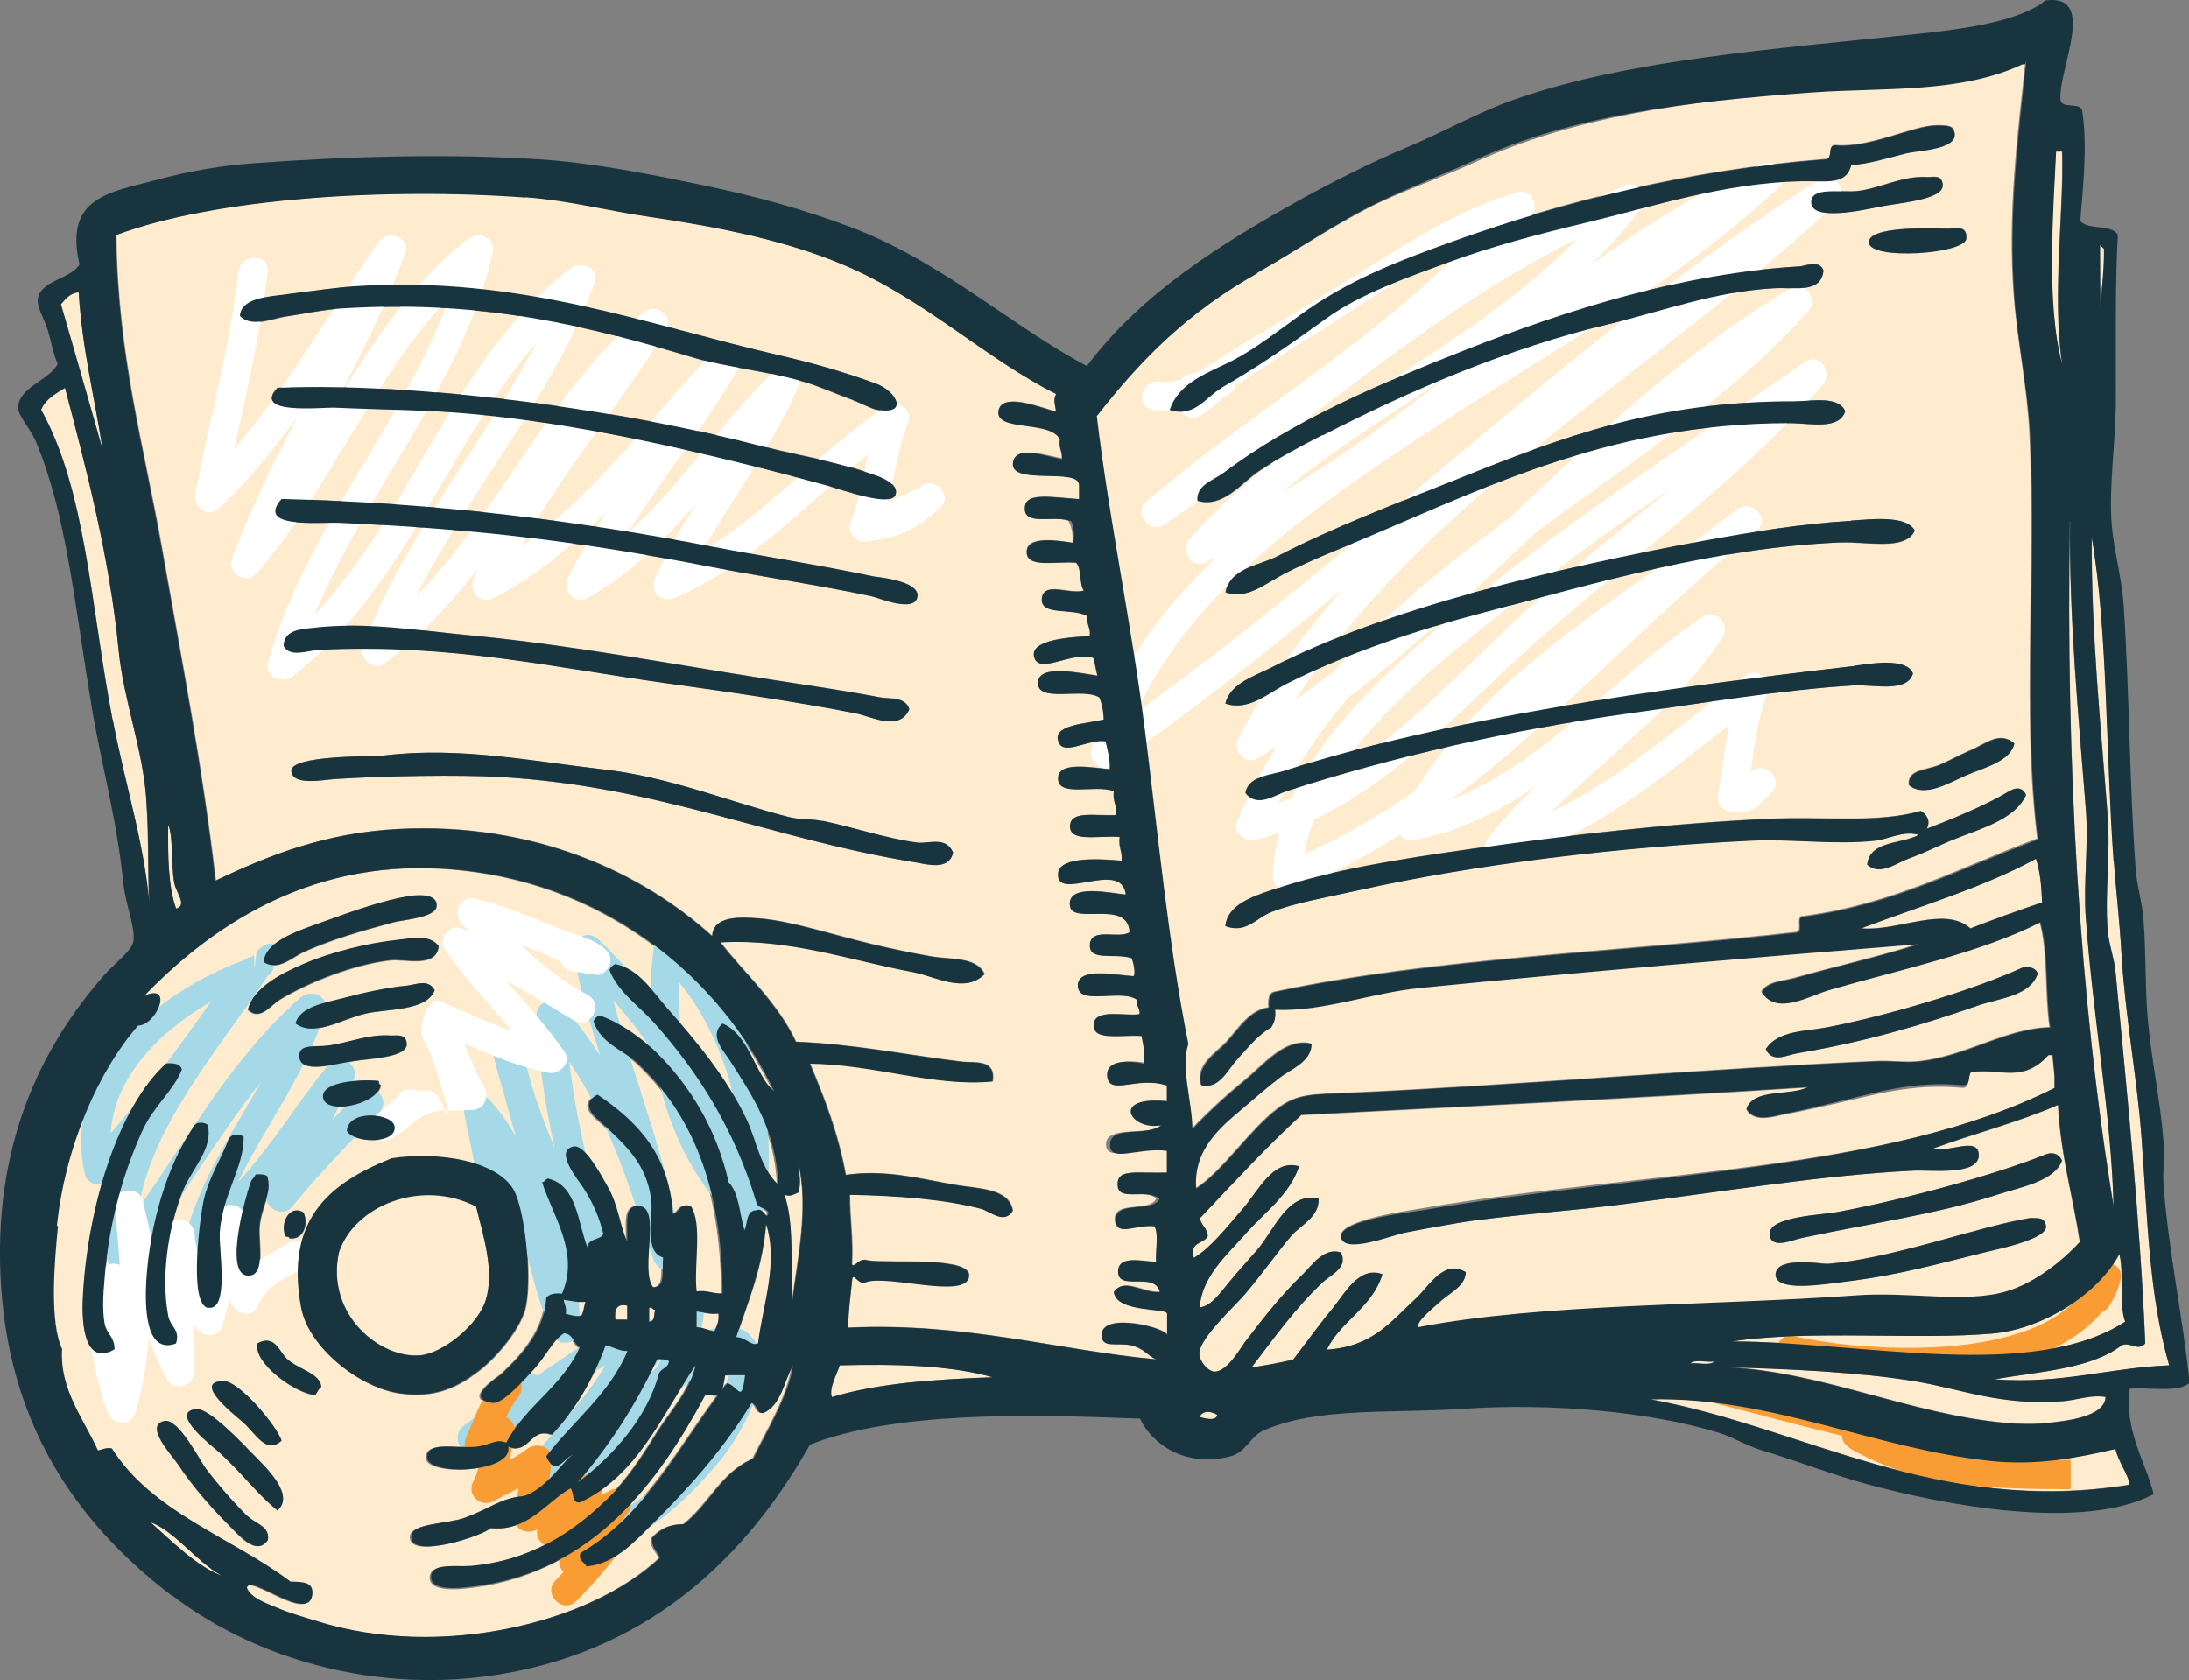 <?xml version="1.0" encoding="UTF-8"?>
<svg xmlns="http://www.w3.org/2000/svg" id="Ebene_2" viewBox="0 0 75.1 57.65">
  <rect x="0" y="0" width="75.1" height="57.65" fill="#808080" stroke="none"/>
  <defs>
    <style>.cls-1{fill:#ffeccf;}.cls-2{fill:#fff;}.cls-3{fill:#18353f;}.cls-4{fill:#f99c34;}.cls-5{fill:#a5d9e7;}</style>
  </defs>
  <g id="s">
    <g>
      <path class="cls-1" d="m72.31,28.03c.1,1.29-.1,2.58,0,3.89.04.48.23.95.27,1.43.4,4.22.85,8.55,1.02,12.75-.27.29-.52-.09-.82.07-1.04.8-2.79.89-4.36,1.16,2.34.18,3.92-.39,6-.48-.7-2.43-.74-5.04-.95-7.84-.16-2.05-.55-4.09-.68-6.2-.08-1.27-.2-2.29-.27-3.27-.27-3.74-.2-7.89-.75-11.11-.03,3.31.31,6.44.55,9.61Z"></path>
      <path class="cls-1" d="m68.28,50.12c-3.98-.42-7.54-2.22-11.66-2.11,5.31.98,9.84,3.99,16.43,2.93,0-.3-.38-.79-.48-1.23-1.29.3-2.69.58-4.29.41Z"></path>
      <path class="cls-1" d="m71.97,17.06c.06.71-.15.08-.1-.27.18-1.5.05-2.92.05-4.77,0-1.36.32-2.63.3-3.48-.1-.1-.18-.11-.18-.13v.21c0,2.93.09,5.38-.07,8.45Z"></path>
      <path class="cls-1" d="m72.71,43.03c-.67,1.29-2.54,2.57-4.36,2.73-2.67.23-6.19-.14-8.93.27,4.48,0,10.3,1.39,13.5-.68-.24-.6-.04-1.64-.2-2.32Z"></path>
      <path class="cls-1" d="m71.56,31.51c-.09-1.23.1-2.51,0-3.75-.25-3.11-.59-6.6-.54-9.88-.15,8.21.32,16.4,1.5,23.52-.07-3.06-.71-6.49-.95-9.88Z"></path>
      <path class="cls-1" d="m57.99,46.78c.25-.04.68.09.82-.07-.25.04-.68-.09-.82.07Z"></path>
      <path class="cls-1" d="m68.83,48.82c.45.04.96.05,1.43,0,.63-.07,1.94-.2,1.98-.89-.46-.09-.99.1-1.43.14-2.2.17-3.49-.42-5.11-.68-1.98-.32-4.48-.42-6.41-.48,3.23.15,6.3,1.63,9.54,1.91Z"></path>
      <path class="cls-1" d="m63.85,31.85c1.29.11,2.86-.79,3.75,0,.8-.31,1.62-.61,2.46-.89-.02-.55-.06-1.07-.21-1.5-1.81.98-3.97,1.62-6,2.39Z"></path>
      <path class="cls-1" d="m6.04,31.17c.39-.11,0-.53-.07-.89-.11-.66-.02-1.62-.21-1.98,0,1.05,0,2.09.27,2.86Z"></path>
      <path class="cls-1" d="m2.7,10.03c-.31.03-.45.23-.61.41.49,1.65.96,3.32,1.43,4.98-.27-1.79-.7-3.44-.82-5.39Z"></path>
      <path class="cls-1" d="m5.02,27.42c-.13-1.75-.79-3.41-.95-5.11-.31-3.18-1.1-6.18-1.84-9-.32.2-.66.38-.82.75,1.54,2.78,1.69,6.61,2.45,10.63.45,2.33,1.16,4.46,1.29,6.75-.11-1.03-.03-2.62-.14-4.02Z"></path>
      <path class="cls-1" d="m70.74,5.2h-.21c-.1,2-.35,5.24.21,7.29-.35-2.37.07-5.29,0-7.29Z"></path>
      <path class="cls-1" d="m68.83,44.32c.96-.28,1.92-1.05,2.52-1.7-.24-1.58-.66-2.97-.75-4.7-1.34.59-2.88.98-4.29,1.5.54.15,1.54-.43,1.57.2.03.73-1.65.51-2.25.55-3.16.16-6.19.67-10.02,1.16-1.72.22-3.03.29-5.04.55-.62.08-2.19.37-2.39.41-.38.07-2.08.72-2.18.14-.1-.59,2.54-.92,2.73-.96,7.67-1.33,15.96-1.22,21.75-4.13,0-.45.03-.13-.07-1.13h-.14c-.89,1-1.69.42-2.66.59-.13.17,0,.51-.27.53-1.76-.17-3.06.25-4.5.57-.48.11-1.01.23-1.5.32-.4.07-1.14.36-1.43-.15.23-.72,1.48-.44,2.11-.75-5.75.37-11.58.65-17.38.95-1.22,1.12-2.34,2.34-3.48,3.54.04.25.26.33.27.61-.13.28-.64.18-.48.75.58-.33,1.13-1.04,1.7-1.71.51-.59,1.02-1.7,1.91-1.43-.32.98-1.2,1.59-1.84,2.32-.64.73-1.49,1.45-1.57,2.52.41-.04.74-.55,1.02-.88.31-.37.63-.72.95-1.09.6-.7,1.05-2,2.11-1.77.03.65-.61.9-.95,1.3-.4.46-1.02,1.34-1.57,1.98-.36.43-1.57,1.52-1.57,2.04,0,.28.29.59.48.62.46.06.95-.85,1.09-1.02.73-.95,1.23-1.6,1.98-2.32.32-.31.72-.93,1.3-.75.27.52-.35.78-.61,1.02-.95.88-1.7,1.94-2.45,2.93.49-.08.97-.16,1.43-.27.4-.52.88-1.19,1.36-1.77.43-.52.91-1.45,1.7-1.16-.35,1.15-1.42,1.59-1.91,2.59,1.59-.11,2.18-.95,3.07-1.77.45-.42.96-1.35,1.7-.89,0,.48-.56.72-.89,1.02-.31.29-.79.65-.75.88,4.23-.82,10.17-.74,15-1.09,1.88-.13,3.75.28,5.18-.14Zm-8.11-1.98c-.02-.6,1.79-.65,2.32-.75,2.41-.45,5.44-1.29,7.16-1.98.18-.07.42-.06.55.21-.25.71-1.41.91-2.18,1.16-2.11.69-4.34.98-6.75,1.5-.32.07-1.07.42-1.09-.14Zm.2,1.36c.05-.61,1.6-.33,1.77-.34,2.15-.15,5.18-1.28,6.95-1.57.04,0,.1,0,.14,0,.12.01.38-.03.41.27.04.44-1.54.76-2.05.89-1.65.41-2.96.8-4.84,1.02-.73.09-2.44.38-2.39-.27Z"></path>
      <path class="cls-1" d="m40.74,35.8c-.28.82.12,1.96.14,2.93.47-.5,1.14-1.13,1.84-1.7.63-.52,1.37-1.45,2.25-1.23-.01.62-.7.85-1.09,1.16-.41.32-.84.69-1.23,1.02-.79.67-1.74,1.45-1.64,2.79.93-.59,1.8-1.96,2.79-2.73.7-.54,1.24-.49,2.45-.55,5.79-.26,12.58-.85,18.13-1.09.51-.02,1.02.06,1.5,0,1.6-.19,2.92-1.12,4.43-1.16-.17-1.14-.05-2.58-.34-3.61-2.02,1.04-4.81,1.62-7.23,2.32-.7.2-1.83.9-2.32.07.21-.37.76-.36,1.16-.48,1.35-.38,2.92-.73,4.23-1.16-5.62.45-11.57.95-17.11,1.5-1.7.17-3.32.82-4.98.75.03.29-.04.46-.14.61-.45.25-.8.7-1.16,1.09-.33.36-.62,1.04-1.23.89-.21-.69.53-1.11.89-1.5.39-.43.78-1.08,1.43-1.16-.02-.27,0-.5.21-.54,5.49-1.17,11.95-1.37,17.93-2.05.18-.06-.06-.56.2-.54,3.15-.42,5.44-1.7,8.04-2.66-.54-4.37-.03-9.22-.27-13.91-.08-1.62-.42-3.18-.54-4.77-.21-2.83.13-5.4.41-8.04,0-.04,0,.14-.07.14h-.07c-2.12,1-4.76.78-7.16.96-4.51.32-8.32.92-11.59,2.42-1.11.51-2.23.89-3.27,1.38-1.41.67-2.79,1.62-4.23,2.43-2.4,1.35-3.99,2.93-5.52,4.9.42,3.55,1.17,7.07,1.64,10.7.46,3.6.8,7.34,1.5,10.83Zm21.95-.55c2.15-.42,4.96-1.27,6.68-2.04.12-.05.47-.04.54.2-.26.78-1.33.84-2.04,1.09-1.97.68-3.85,1.24-6.2,1.64-.37.06-.86.35-1.09-.14.41-.65,1.39-.61,2.11-.75Zm-21.61-18.07c-.06-.54.57-.71.89-.95,2.36-1.77,5.28-3.03,8.32-4.23,3.56-1.4,7.46-2.63,11.45-2.86.19-.01.68-.25.82.14-.09.8-.97.57-1.7.61-2.01.11-3.8.78-5.66,1.23-3.47.83-6.84,2.29-9.82,3.82-.76.39-1.49.78-2.18,1.23-.6.4-1.23,1.28-2.11,1.02Zm22.09,1.43c-4.41.19-8.4,1.4-12.2,2.39-2.44.63-4.76,1.41-6.82,2.46-.62.31-1.33.96-2.11.68.16-.69,1.02-.95,1.57-1.23,3.93-2.03,9.72-3.41,14.86-4.36,1.7-.31,3.36-.58,5.04-.68.65-.04,1.89-.19,2.18.34-.3.71-1.69.37-2.52.41Zm2.46,4.5c-.2.68-1.37.37-2.04.41-2.53.15-5.16.6-7.7.96-4.08.57-8.1,1.49-11.73,2.66-.4.13-1.03.59-1.43.07.09-.58.88-.62,1.29-.75,5.66-1.83,12.71-2.81,19.63-3.61.39-.04,1.76-.31,1.98.27Zm-23.59-2.79c.14-.82,1.17-.92,1.77-1.23,1.91-.99,4.03-1.79,6.2-2.66,3.63-1.45,6.83-2.66,11.52-2.66.65,0,1.52-.2,1.77.34-.21.66-1.2.41-1.91.41-6.35,0-10.76,2.38-15.41,4.3-.66.27-1.33.56-1.98.89-.56.28-1.25.9-1.98.61Zm20.11-13.36c-.05-.58,1-.35,1.57-.41.75-.08,1.55-.53,2.39-.48.23.01.51-.1.55.27.05.51-1.5.61-2.18.75-.63.13-2.27.47-2.32-.13Zm7.36,20.31c-.4.88-1.63,1.17-2.59,1.57-.45.19-.93.43-1.43.61-.44.16-1,.6-1.43.21.1-.84,1.17-.69,1.77-1.02-.54-.15-1.04.16-1.5.2-1.41.15-2.88-.07-4.29,0-4.53.22-9.37.8-13.43,1.7-1.06.24-2.15.42-3,.75-.51.2-.86.75-1.57.48.07-.74.99-1.03,1.57-1.23,2.02-.7,4.5-1.08,6.95-1.43,3.2-.46,6.79-.87,10.16-1.02,1.88-.09,3.67.16,5.18-.27.19.12.35.34.2.61.8-.3,2.02-.8,2.73-1.23.13-.08.5-.33.68.07Zm-.41-1.77c-.12.62-1.04.83-1.64,1.09-.58.25-1.44.79-1.98.34-.06-.53.58-.51,1.02-.68.31-.12.67-.33,1.02-.48.61-.25,1.06-.71,1.57-.27Zm-1.64-17.32c-.05.53-3.29.74-3.34.14-.05-.57,2.09-.49,2.66-.48.27,0,.73-.15.68.34Zm-25.15,4.16c.8-.42,1.6-1.05,2.32-1.57,1.6-1.16,3.29-1.82,5.25-2.52,3.76-1.35,8.04-2.43,12.75-2.8.27,0,.05-.5.34-.48,1.19.11,2.66-.68,3.48-.68.42,0,.57.02.61.27.09.56-1.26.59-1.64.68-.71.18-1.25.36-1.91.41-.17.7-.91.53-1.7.55-2.69.06-5.09.87-7.43,1.43-1.67.4-3.25.82-4.71,1.36-1.44.53-2.99,1.07-4.16,1.91-1.22.88-2.33,1.65-3.61,2.39-.54.31-.92,1.02-1.77.75.32-.97,1.4-1.29,2.18-1.71Z"></path>
      <path class="cls-1" d="m7.41,30.21c1.85-.88,3.77-1.64,6.27-1.77,4.68-.24,8.38,1.51,10.77,3.68.03-.71.95-.67,1.63-.61,1.11.09,2.54.57,3.89.89.67.16,1.35.3,1.98.41.67.12,1.56,0,1.84.61-.68.69-1.69.08-2.45-.07-2.18-.42-4.27-1.16-6.61-1.02.75.98,1.97,2.07,2.59,3.41,1.94.07,3.91.47,5.66.68.47.06,1.2-.11,1.09.68-1.96.2-4.08-.6-6.27-.61.5,1.18.97,2.4,1.23,3.82,1.37-.2,2.58.14,3.75.34.78.14,1.85.1,1.98.89-.29.48-.76.02-1.09-.07-1.26-.33-2.88-.45-4.5-.48,0,.83.12,1.52.07,2.39.09.13.25-.25.54-.14.66.12,3.54-.16,3.48.54-.07.81-2.79-.08-3.54.21-.26.12-.45-.39-.48-.07-.05.54-.13,1.05-.14,1.63,4.03-.19,7.25.79,10.57,1.09-.3-.11-.43-.37-.89-.48-.51-.12-1.01.14-.96-.41.06-.73,2.24-.2,2.24.07v-.75c0-.21-1.74-.02-1.83-.75.37-.51,1.05.07,1.64,0-.19-.73-1.53.03-1.46-.75.04-.48.7-.32,1.28-.27-.04-.4.07-.94-.08-1.23-.63-.08-1.33.37-1.37-.2-.05-.71,1.22-.25,1.43-.75-.49-.38-1.37.17-1.31-.55.04-.47.69-.31,1.69-.34v-.75c-1-.14-2.18.45-2.1-.27.07-.6,1.5-.22,2.04-.61-1.02.22-1.94-1.02.06-.82v-.54c-1-.33-1.91.34-2.04-.27-.1-.54.7-.64,1.4-.48.08-.18-.09-.69-.15-.95-.73-.05-1.73.19-1.68-.41.05-.55,1.05-.25,1.55-.34.03-.22-.13-.24-.08-.48-.55-.42-2.12.26-2.05-.55.05-.58,1.27-.31,1.91-.27.07-.09,0-.46-.07-.62-.59-.19-1.48.13-1.43-.48.05-.59.99-.16,1.36-.41-.05-1.13-1.92-.26-2.04-.88-.16-.84,1.52-.43,1.91-.41-.13-1.24-2.44.3-2.32-.75.07-.58,1.52-.47,2.18-.41.03-.32-.12-.47-.07-.82-.74-.05-1.76.21-1.7-.41.05-.5.87-.3,1.57-.34.05-.34-.12-.47-.07-.82-.64-.24-1.97.25-1.91-.48.05-.54,1.14-.33,1.77-.27.03-.39-.08-.65-.14-.96-.62-.1-1.53.58-1.64-.07-.09-.51,1-.53,1.57-.68,0-.3-.06-.53-.14-.75-.55-.37-2.18.22-2.11-.54.05-.61,1.43-.3,2.04-.21-.06-.19-.08-.42-.14-.61-.75-.25-1.92.63-2.04-.07-.1-.54,1.15-.64,1.91-.68.05-.3-.12-.38-.07-.68-.51-.31-1.62,0-1.57-.61.05-.61.94-.13,1.43-.27-.17-.24-.08-.74-.27-.96-.74-.05-1.76.21-1.7-.41.04-.49.97-.37,1.57-.27.03-.32-.03-.56-.14-.75-.61-.22-1.54.2-1.48-.48.05-.51.86-.34,1.86-.27v-.48c0-.62-2.34.02-2.27-.75.06-.66,1.27-.23,1.8-.14.02-.27-.18-.38-.13-.68-.31-.66-2.2-.27-2.14-.95.07-.72,1.49-.11,1.96,0-.03-.24-.12-.39,0-.61-2.42-1.2-4.51-3.26-7.3-4.43-1.93-.81-4.22-1.29-6.62-1.64-1.4-.2-2.83-.58-4.29-.68-4.77-.34-10.67.03-14.04,1.29.04,4.12.95,7.25,1.57,10.77.67,3.79,1.4,7.56,1.84,11.38Zm2.11-16.91c2.69-.12,6.39.18,9,.54,2.8.39,5.1.81,7.77,1.5,1.17.3,2.3.44,3.75.96.26.09.82.33.68.68-.17.42-1.81-.18-2.39-.34-.98-.27-1.82-.49-2.59-.68-2.85-.71-6.21-1.46-9.61-1.77-1.51-.14-3.13-.14-4.63-.21-.46-.02-2.87.26-1.98-.68Zm.2,8.86c0-.55.6-.57.95-.62,1.88-.22,3.8.11,5.59.27,3.35.32,6.81.98,10.16,1.5,1.29.2,2.54.38,3.75.61.33.06.89-.04,1.02.41-.34.78-1.32.24-1.84.14-2.04-.4-4.25-.72-6.41-1.02-3.97-.55-7.45-1.38-12-1.16-.45.02-.99.26-1.23-.13Zm22.97,7.09c-.13.63-.88.41-1.29.34-4.9-.79-8.8-2.62-14.25-2.93-1.39-.08-3.93-.04-5.66.07-.44.03-1.46.23-1.5-.27-.04-.56,2.8-.5,3.2-.54,2.57-.31,5.12.21,7.5.48,2.24.25,4.33,1.12,6.34,1.63.38.1.78.06,1.16.14,1.09.22,2.15.6,3.27.75.4.05.97-.23,1.23.34Zm-1.23-8.79c-.06.6-1.36.04-1.57,0-1.68-.36-4.04-.72-5.59-1.02-4.26-.83-7.83-1.29-12.68-1.5-.76-.03-2.87.21-1.98-.82,5.27.12,10.15.74,14.79,1.64,1.65.32,3.68.63,5.52,1.02.1.02,1.56.15,1.5.68ZM9.86,10.1c.79-.11,1.69-.23,2.32-.27,5.68-.36,9.96,1.32,14.59,2.38,1.04.24,2.06.52,3.27.96.72.26,1.16,1.12,0,.89-.14-.03-.65-.28-.82-.34-.45-.16-1.17-.48-1.64-.61-1.5-.42-2.64-.49-3.75-.82-3.6-1.08-7.15-2-12.07-1.7-.67.04-1.32.18-1.91.27-.56.09-1.24.41-1.64,0,.04-.62.97-.66,1.64-.75Z"></path>
      <path class="cls-1" d="m41.15,48.62c.16.04.57.18.61-.07-.21-.12-.47-.18-.61.07Z"></path>
      <path class="cls-1" d="m7.61,54.07c-.89-.5-1.61-1.53-2.45-1.84.73.65,1.61,1.53,2.45,1.84Z"></path>
      <path class="cls-1" d="m27.38,40.92c-.19.08-.28.15-.48.07.36,1.01.2,2.48.27,3.61.18-1.38.58-3.22.2-4.71.02.38.12.68,0,1.02Z"></path>
      <path class="cls-1" d="m28.81,46.85c-.1.31-.38.8-.27,1.09,1.59-.48,3.52-.61,5.52-.68-1.47-.42-3.31-.46-5.25-.41Z"></path>
      <path class="cls-1" d="m11.63,42.96c-.46,2.14,1.41,3.67,2.79,3.54.77-.07,1.99-1.04,2.25-1.91.3-1.01-.09-2.19-.34-3.21-1.88-.96-4.18-.04-4.7,1.57Z"></path>
      <path class="cls-1" d="m3.31,49.78c.16-.02.26-.11.48-.07,1.38,2.19,4.1,3.04,6.13,4.57.47,0,.77.03.75.41-.07,1.08-2.13-.7-2.25-.2.14.36.66.53,1.02.68.46.2.95.33,1.43.48,4.16,1.29,9.3.09,11.72-2.18-.08-.24-.29-.34-.27-.68.25-.27.56-.49,1.09-.48.88-.67,1.3-1.79,2.39-2.25.49-.99,1.2-2.12,1.36-3.2-.33.56-.41,1.37-1.02,1.63-.26,0-.19-.31-.41-.34-.91,1.52-2.11,2.87-3.34,4.09-.6.6-1.31,1.41-2.32,1.5-.06-.16-.27-.18-.21-.48,2.31-1.33,3.45-3.75,5.04-5.79.42.13.5.73.61-.27h-.68c-.16,1-.28.61-.68.68-1.6,2.98-3.81,6.02-7.77,6.58-.37.05-1.69.26-1.64-.36.04-.45.87-.31,1.36-.35,2.04-.18,3.49-1.13,4.71-2.32.66-.64,1.16-1.4,1.64-2.18.49-.8,1.19-1.51,1.36-2.39-1.16,1.73-2,3.77-3.95,4.7-.32.05-.21-.34-.34-.48-.85.49-1.47,1.51-2.73,1.36-.18.25-2.82,1.12-2.73.27.05-.44,1.27-.41,1.84-.62.91-.33,1.24-.68,2.04-.75.82-.28,1.41-1.33,1.7-1.43-.36.12-.64.8-.95.07.92-1.21,2.15-2.12,2.79-3.61-.31,0-.49-.14-.75-.2-.44,1.2-1.05,2.23-1.84,3.07-.74-.28-.77.71-1.5.41.16.92-2.85,1.02-2.79.34.05-.54,1.01-.27,1.7-.34.5-.05.65-.28,1.02-.14.66-1.27,1.93-1.94,2.52-3.27-.22-.12-.22-.46-.54-.48-.39.24-.62.8-1.09,1.3-.23.24-1,1.14-1.36,1.09-1.02-.13.2-.89.34-1.02.72-.67,1.46-1.53,1.5-2.59.11-.12.29-.17.54-.14.62-1.42-.34-2.71-.68-3.82.1-.02.12-.11.2-.13,1,.24,1.02,1.48,1.36,2.38,0-.35.44-.24.54-.48-.15-.58-.33-.99-.68-1.57-.16-.26-1.04-1.29-.34-1.43.39-.08.97,1.03,1.16,1.36.39.68.41,1.31.68,1.91.02-.61-.13-1.27.41-1.23.78.07,0,2.2.48,2.79.45,0,.29-.62.34-1.02-.66-.2-.33-1.28-.41-1.98-.14-1.27-.95-1.92-1.64-2.59-.21-.2-.89-.66-.2-1.02,1.33.9,2.45,2.01,2.59,4.09.24-.06.21-.38.61-.27.42.62.11,1.98.2,2.93.37-.05.55.08.89.07-.01-3.69-1.08-6.2-2.93-7.91-.48-.44-1.26-.67-1.5-1.43.04-.1.11-.17.21-.2.75.26,1.45.77,1.98,1.3,1.14,1.13,2.04,2.59,2.45,4.43.36.36.37,1.08.54,1.64.12-.24.05-.68.41-.68.26-.13.37.41.41.07-.08-.17-.37-.13-.41-.34-.77-2.54-2.03-4.51-3.54-6.2-.51-.57-1.2-1.02-1.5-1.77.04-.1.11-.17.2-.21.83.17,1.28.95,1.77,1.5,1.03,1.16,2.07,2.43,2.73,3.82.35.73.45,1.64,1.09,2.25-.06-1.84-.91-3.08-1.64-4.23-.21-.32-.77-.87-.27-1.3.94.38,1.16,1.84,1.77,2.32-1.86-3.9-5.83-7.29-11.32-7.63-4.78-.3-8.1,2.1-10.29,4.36,1.04-.46.42,1.02-.21,1.02-1.33,1.5-2.5,4.07-2.79,6.88-.14,1.29-.29,3.32.14,4.23-.1,1.4.76,2.42,1.23,3.48Zm4.64,2.66c-.64-.63-1.31-1.38-1.84-2.18-.23-.35-1.18-1.34-.48-1.5.48-.11,1.22,1.35,1.43,1.64.49.64,1.05,1.27,1.43,1.63.29.27.76.34.68.82-.38.53-.92-.1-1.23-.41Zm1.57-.61c-.74-.61-1.14-1.2-1.98-1.98-.17-.16-1.78-1.37-.82-1.5.43-.06,1.58,1.16,1.91,1.5.56.56,1.48,1.45.89,1.98Zm-.95-8.05c-1,.08-.01-3.15.07-3.27.05-.07.1-.12.14-.2.17,0,.33,0,.41.07.18.57-.2.98-.27,1.7-.05.54.22,1.66-.34,1.7Zm1.09,5.66c-.52.47-.86-.21-1.3-.61-.2-.18-1.84-1.44-.68-1.43.53,0,1.82,1.54,1.98,2.04Zm1.16-1.57c-.63,0-2.17-1.11-1.98-1.77.55-.29.71.2.95.48.37.42,1.2.53,1.23,1.02-.09.07-.14.18-.2.27Zm2.73-9.2c.05.59-1.38.57-1.64.14.04-.76,1.6-.62,1.64-.14Zm-2.45-1.02c-.04-.55,1.38-.61,1.91-.55-.01.08.01.12.07.14-.1.69-1.93,1.05-1.98.41Zm1.02-1.23c-.7.12-1.79.42-1.84-.13-.04-.48.46-.34,1.02-.41.61-.08,1.38-.4,2.11-.34.18.01.52-.08.55.27.04.49-1.24.51-1.84.61Zm.41-1.63c-.8.18-1.75.82-2.39.34.13-.57,1.05-.71,1.7-.89.67-.18,1.48-.35,2.11-.41.3-.03.75-.25.95.14-.25.74-1.61.64-2.39.82Zm-2.11,6.82c.18.38.01.95-.48.89,0-.07-.08-.05-.14-.07-.2-.42.12-1.1.61-.82Zm7.23-.75c.36.65.62,2.82.41,3.96-.13.69-.93,1.71-1.64,2.25-.66.5-1.44.95-2.73.75-1.37-.21-3.09-1.58-3.34-2.93-.55-3,.92-4.25,3.07-5.11,1.62-.26,3.67.08,4.23,1.09Zm-6.41-9.27c.98-.35,2-.7,2.73-.82.32-.05,1.08-.13,1.02.34-.04.38-1.15.45-1.5.55-1.08.29-2.15.6-3.07,1.02-.41.19-.88.66-1.36.34.08-.76,1.28-1.1,2.18-1.43Zm-.82,1.5c.96-.41,2.19-.71,3.2-.82.45-.05,1.1-.23,1.43.21-.07.76-1.15.43-1.64.48-1.26.14-2.84.77-3.82,1.36-.32.19-.68.74-1.09.34.16-.73,1.14-1.24,1.91-1.57Zm-2.39,5.86c.16-.02.26,0,.34.07.02,1.05-.72,1.95-.82,3.27-.04.58.35,2.73-.41,2.59-.69-.12-.27-3.2-.14-3.75.17-.74.58-1.35.82-1.98.04-.1.11-.17.2-.21Zm-1.23-.41c.16-.02.26.01.34.07.18.8-.48,1.44-.82,2.18-.43.96-.84,2.82-.54,4.36.07.4.42.47.27.96-1.08.4-1.08-1.31-1.02-2.18.13-2.03.76-3.97,1.57-5.18.04-.1.11-.17.2-.21Zm-3.95,6c.15-3.04,1.18-6.52,2.86-8.04.27-.02.5,0,.54.21-.29.72-.97,1.25-1.36,2.11-.62,1.36-1.14,3.08-1.29,5.04-.04.46-.09,1.08,0,1.57.07.36.35.45.34.88-1,.58-1.14-.79-1.09-1.77Z"></path>
      <path class="cls-1" d="m22.27,44.87v.48c.21,0,.17-.24.2-.41-.09,0-.09-.09-.2-.07Z"></path>
      <path class="cls-1" d="m21.11,45.28h.41v-.48c-.38-.08-.44.15-.41.48Z"></path>
      <path class="cls-1" d="m19.4,45.07c.16.04.31.1.54.07.08-.13.09-.32.14-.48-.31.03-.51-.04-.75-.07.02.16.11.26.07.48Z"></path>
      <path class="cls-1" d="m22.61,47.12c.08-.17.32-.18.34-.41-.08-.08-.24-.08-.41-.07-.74,1.58-1.65,2.98-2.73,4.23,1.22-.92,2.39-2.23,2.79-3.75Z"></path>
      <path class="cls-1" d="m25.27,45.89c.31,0,.54.33.75.21.14-1.23.71-2.74.27-4.09-.12,1.51-.62,2.65-1.02,3.89Z"></path>
      <path class="cls-1" d="m23.9,45.55c.24,0,.39.11.61.14.07-.18.16-.33.14-.61-.31.03-.51-.04-.75-.07v.54Z"></path>
      <path class="cls-5" d="m12.32,37.48c-.32.32-.62.64-.93.96.23-.46.46-.91.72-1.36.28-.48-.42-1.05-.79-.61-1.09,1.33-2,2.84-3.16,4.1.97-1.97,2.33-3.74,3-5.86.16-.51-.48-.8-.84-.49-2.34,2.04-3.81,4.74-5.57,7.24.49-2.93,2.81-5.52,4.44-7.98.12-.08.19-.19.2-.32.07-.11.14-.23.21-.34.29-.48-.43-.63-.79-.17-.03.03-.05.53-.08.53h0s-.01-.41-.02-.41c-.09.12-.18.03-.27.15-3.04,1.09-6.38,3.88-5.52,7.39.09.36.58.43.84.17.09-.1.17-.23.26-.33-.3.94-.45,1.91-.37,2.94.03.38.55.73.85.35,1.59-2.02,2.85-4.3,4.45-6.31-.92,1.65-2,3.22-2.53,5.07-.12.4.37.82.73.56.8-.55,1.46-1.22,2.06-1.93-.01.04-.03.08-.05.11-.17.46.52.87.84.49.94-1.14,1.96-2.2,3-3.25.46-.46-.25-1.16-.71-.71Zm-5.09-3.1c-1.1,1.54-2.19,3.08-3.43,4.5.1-1.9,1.69-3.51,3.43-4.5Z"></path>
      <path class="cls-5" d="m23.28,32.23c-.25-.22-.77-.18-.84.22-.08.56-.12,1.15-.12,1.74-.55-.69-1.15-1.35-1.8-1.96-.38-.36-.92,0-.84.49.21,1.19.55,2.35.91,3.5-.39-.6-.82-1.19-1.33-1.74-.29-.32-.87-.08-.85.35.05,1.56.29,3.07.62,4.57-.31-.74-.59-1.5-.82-2.27-.11-.39-.22-.79-.32-1.19-.16-.62-1.11-.36-.96.27.1.42.22.84.34,1.26.14.52.29,1.03.43,1.54-.25-.45-.54-.88-.93-1.29-.37-.38-.93.02-.84.49.28,1.46.64,2.87.73,4.37.04.64,1.04.64,1,0-.04-.62-.12-1.22-.22-1.83.6,1.64.77,3.46,1.54,5.08.22.45.95.23.93-.25-.03-.88-.13-1.74-.27-2.59.19.37.39.73.59,1.09.28.51,1.05.16.91-.38-.62-2.42-1.32-4.79-1.61-7.26,1.4,2.04,2.11,4.4,2.89,6.78.17.51,1.05.58.98-.01,0-.04-.01-.01-.02-.01h0s0-.13,0-.13c-.36-3.01-1.58-5.85-2.34-8.75.5.58.96,1.15,1.38,1.79.31,2.11,1.16,4.15,2.62,5.61.01.01.03.01.04.02-.05.16-.1.32-.17.48-.25.6.72.85.96.26,1.33-3.21-.08-7.98-2.63-10.24Zm.03,1.49c1.28,1.56,2.09,3.84,2.09,5.95-.51-1.39-1.19-2.72-2-3.96-.09-.67-.12-1.34-.09-1.98Z"></path>
      <path class="cls-5" d="m25.71,45.78c-.47-.39-1.06-.33-1.69,0,.07-.3.13-.61.15-.93.03-.45-.56-.65-.85-.35-.31.31-.6.65-.91.96-.08-.28-.46-.44-.74-.29-1.13.6-2.19,1.31-3.23,2.03-.18-.13-.42-.15-.62.04-.6.6-1.21,1.17-1.9,1.67-.51.37-.05,1.22.5.86,1.48-.95,2.88-2.01,4.36-2.94-.74,1.24-1.79,2.31-2.72,3.41-.41.49.28,1.2.71.71,1.28-1.46,2.58-2.91,3.92-4.33-.04.09-.09.18-.14.27-1.55,1.48-3.06,3.72-3.56,4.46-.23.33.09.72.42.76-.51,0-.69.81-.12.98,2.07.62,4.19-1.52,5.38-2.93.66-.78,2.24-3.35,1.03-4.36Zm-1.56,3.41c-.83,1.2-2.94,3.41-4.6,2.91-.03,0-.05,0-.08,0,.11,0,.22-.05.3-.16,1.03-1.32,2.34-2.56,3.27-3.99.44-.42.89-.8,1.36-1.14,1.4-1.01.09,1.89-.25,2.39Z"></path>
      <path class="cls-2" d="m9.92,42.65c-.5.29-.88.47-1.22.73-.12-.51-.24-1.02-.28-1.55-.05-.64-.97-.65-1,0-.03.69-.18,1.34-.35,1.99-.19-.48-.35-.96-.4-1.49-.05-.63-1-.65-1,0v2.08c-.3-1.05-.51-2.14-.77-3.21-.13-.54-1.04-.43-.98.13.08.69.14,1.38.19,2.07-.2-.08-.46-.05-.62.18-.85,1.21-.25,3.63.2,4.88.16.46.82.5.96,0,.25-.85.39-1.7.45-2.56.18.49.38.96.63,1.43.24.45.93.23.93-.25v-1.66s.01.03.02.04c.17.44.83.51.96,0,.08-.32.17-.63.26-.94,0,.02,0,.04,0,.06.04.44.7.75.93.25.37-.79.89-.92,1.57-1.32.56-.32.05-1.19-.5-.86Z"></path>
      <path class="cls-2" d="m20.87,32.69c-.37-.49-1.22-.62-1.75-.85-.92-.39-1.83-.76-2.8-1-.51-.12-.8.46-.49.84.08.09.16.18.24.27-.08-.03-.16-.07-.25-.1-.4-.15-.81.38-.56.73.7,1,1.54,1.89,2.33,2.82-.85-.31-1.67-.7-2.51-1.05-.43-.18-.76.94-.56,1.29.37.64.59,1.56.88,2.56h-.11c-.32-1-.63-.72-.96-.79-.34-.07-.77,0-.62.35-.02,0-.03-.12-.05-.12-.17.1-.64.54-.6.53-.6.22-.34,1.15.27.93.73-.27.89-.89,1.78-.99.38.01.77-.02,1.08-.02.38,0,.62-.43.43-.76-.28-.49-.48-1.01-.69-1.53.93.41,1.86.8,2.87,1.01.39.08.84-.35.56-.73-.6-.86-1.3-1.63-1.98-2.42.78.42,1.54.89,2.3,1.35.57.31,1.06-.53.5-.86-.88-.47-1.63-1.07-2.33-1.74.25.1.51.19.76.3.21.09.41.18.62.27.06.18.21.33.45.36.25.03.51.08.76.11.36.05.65-.47.43-.75Z"></path>
      <path class="cls-2" d="m63.03,6.94c.41-.39-.12-1.09-.61-.79-8.38,5.36-15.37,12.52-23.44,18.3,1.96-4.3,6.38-7.23,10.19-9.75,4.01-2.65,8.33-4.97,11.86-8.27.45-.42-.12-1-.61-.79-2.11.92-4.02,2.13-5.86,3.47.64-.63,1.25-1.3,1.8-2.03.25-.34-.17-.89-.56-.73-1.44.57-2.79,1.27-4.1,2.04.28-.31.57-.62.83-.95.29-.37.04-.99-.49-.84-2.17.63-4.14,2-6.05,3.17-1.1.67-2.19,1.35-3.3,2-.39.23-1.08.73-1.74,1.05-.09,0-.18,0-.28.08-.05.03-.1.07-.15.11-.26.09-.51.13-.71.09-.63-.13-.9.84-.27.96.29.06.6.03.91-.03.01,0,.03.02.04.03.12.22.39.37.68.21.37-.21.63-.54,1-.75.13-.07.2-.18.22-.3.82-.48,1.59-1.05,2.16-1.4,1.89-1.15,3.83-2.58,5.89-3.54-3.3,3.44-7.51,5.85-11.13,8.95-.43.37.14,1.1.61.79,4.75-3.23,9.01-7.27,14.18-9.82-3.9,4.01-9.53,6.04-13.28,10.28-.3.34-.02,1.04.49.84.13-.05.25-.12.38-.17-1.91,1.84-3.49,3.98-4.25,6.56-.12.4.37.82.73.56,2.75-1.88,5.35-3.95,7.91-6.07-1.38,1.56-2.61,3.25-3.59,5.13-.23.43.24.95.68.68.21-.13.42-.26.63-.39-.51.81-.98,1.66-1.36,2.58-.16.38.29.69.62.62.28-.06.55-.15.82-.24-.13.49-.2,1-.21,1.51,0,.3.33.6.63.48,1.32-.52,2.55-1.18,3.73-1.93.11.14.31.23.52.18,1.55-.29,2.9-.99,4.16-1.86-.58.56-1.14,1.14-1.64,1.78-.29.37-.04.98.49.84,3.01-.84,5.35-2.82,7.76-4.7-.14.77-.23,1.55-.38,2.34-.06.34.14.61.48.63.79.06.79-.12,1.35-.65.47-.44-.24-1.15-.71-.71,0,0,0,0,0,0,.13-.94.25-1.87.59-2.77.15-.39-.39-.82-.73-.56-2.19,1.63-4.25,3.52-6.7,4.7,2-1.98,4.34-3.61,5.89-6.02.27-.42-.27-.96-.68-.68-2.93,1.91-5.35,5-8.64,6.27,3.72-2.77,6.92-6.36,10.49-9.23.5-.41-.21-1.1-.71-.71-3.77,2.96-8.42,5.48-11.02,9.64-1.2.84-2.46,1.59-3.8,2.18.06-.4.18-.8.33-1.19,2.51-1.18,4.64-3.32,6.59-5.16,3.58-3.35,7.62-6.04,10.87-9.76.35-.41-.12-1.13-.61-.79-3.79,2.65-7.67,5.14-11.27,8.06-2.13,1.73-5.06,4.11-6.34,6.91-.16.06-.31.12-.47.18.65-1.32,1.46-2.52,2.4-3.62,2.29-1.74,4.38-3.72,6.47-5.7,3.27-2.39,6.7-4.65,9.31-7.55.37-.41-.1-1.08-.61-.79-3.6,2.13-6.6,5-9.61,7.85-2.2,1.63-4.31,3.33-6.08,5.32-.42.32-.86.63-1.29.94,4.57-7.06,12.57-11.4,18.59-17.07Zm-13.39,5.99c-1.84,1.44-3.7,2.83-5.71,3.99,1.79-1.47,3.77-2.7,5.71-3.99Zm2.68,7.47c1.64-1.31,3.35-2.51,5.07-3.7-1.69,1.41-3.42,2.77-5.07,4.28-1.99,1.82-4.05,4.13-6.47,5.6,1.61-2.5,4.53-4.63,6.47-6.19Z"></path>
      <path class="cls-2" d="m31.57,16.73c-.37.17-.74.33-1.11.5.23-.92.36-1.87.7-2.76.16-.41-.39-.8-.73-.56-2.22,1.5-4.05,3.61-6.33,5,1.06-1.87,2.38-3.59,3.26-5.57.22-.5-.35-1.02-.79-.61-1.83,1.74-3.2,3.92-5.06,5.59,1.24-1.94,2.7-3.73,3.85-5.73.28-.49-.39-1.02-.79-.61-2.2,2.27-4.09,4.94-6.68,6.76,1.43-2.6,3.41-4.86,4.96-7.41.31-.51-.37-.96-.79-.61-3.21,2.73-4.88,6.77-7.78,9.73,1.85-3.68,4.69-6.83,6.12-10.75.19-.53-.49-.76-.84-.49-4.01,3.11-5.39,8.3-8.77,11.89,1.76-4.27,5.03-7.83,6.11-12.41.12-.52-.45-.78-.84-.49-1.99,1.54-3.32,3.62-4.6,5.74.89-1.71,1.78-3.43,2.44-5.25.2-.57-.61-.82-.91-.38-1.67,2.36-3.08,4.91-4.96,7.11.44-2.02.92-4.04,1.15-6.1.07-.64-.93-.63-1,0-.29,2.58-.99,5.07-1.48,7.62-.09.48.46.85.84.49,1.01-.97,1.88-2.04,2.68-3.16-.83,1.6-1.65,3.22-2.27,4.93-.17.47.51.86.84.49,2.55-2.91,3.98-6.73,6.64-9.51-1.59,4.39-4.95,7.97-6.23,12.53-.15.53.47.77.84.49,3.85-2.98,5.28-7.89,8.38-11.46-1.85,3.56-4.58,6.65-5.97,10.47-.14.4.39.82.73.56,1.27-.94,2.29-2.08,3.24-3.29-.05.12-.12.24-.17.36-.19.45.21.93.68.68,1.48-.76,2.73-1.8,3.88-2.96-.48.73-.93,1.48-1.32,2.27-.22.44.23.94.68.68,1.49-.83,2.65-2.01,3.73-3.26-.52.83-1.01,1.68-1.42,2.58-.21.48.21.88.68.68,2.57-1.09,4.46-3.19,6.62-4.91-.17.79-.31,1.58-.61,2.35-.11.29.18.66.48.63,1.13-.09,1.77-.39,2.6-1.15.48-.43-.23-1.14-.71-.71Z"></path>
      <path class="cls-4" d="m20.92,51.15c-.1.06-.21.1-.31.15.2-.42-.23-.85-.69-.65-.39.17-.77.32-1.13.49.05-.35.11-.7.13-1.06.03-.48-.55-.6-.85-.35-.18.14-.38.25-.58.37.05-.28.09-.57.17-.88.06-.24-.08-.49-.29-.59.11-.24.24-.48.41-.69.4-.5-.3-1.21-.71-.71-.52.64-.75,1.35-1.08,2.1-.16.35.12.83.49.76-.05.25-.12.51-.24.74-.24.46.23.91.68.68.29-.15.59-.29.87-.45-.05.34-.11.68-.13,1.02-.03.44.46.58.77.4-.07.38.32.76.73.53.16-.09.32-.16.48-.23-.11.15-.21.31-.33.45-.2.23-.15.53.02.71-.09.1-.18.2-.27.29-.46.46.25,1.17.71.71.58-.58,1.1-1.18,1.58-1.85.18-.26.04-.54-.19-.67.12-.16.23-.33.36-.48.37-.42-.09-1.07-.61-.79Z"></path>
      <path class="cls-4" d="m71.79,43.68c-1.17,3.16-7.72,2.75-10.24,2.17-.63-.14-.89.82-.27.96,2.79.63,8.59.89,10.82-1.78.09-.03.18-.09.25-.2.18-.29.31-.56.4-.89.17-.63-.74-.86-.96-.27Z"></path>
      <path class="cls-4" d="m71.04,50.09c-1,0-.89,0-1.24,0,.1-.25-.09-.62-.4-.72-1.17-.4-2.38-.52-3.56-.54-2.35-.47-4.69-1.12-7.01-1.71-.62-.16-.9.81-.28.96,1.55.39,3.09.81,4.65,1.19-.04.19.2.4.41.51,2.28,1.24,4.43,1.31,7.43,1.32,0,0,0-1,0-1Z"></path>
      <path class="cls-3" d="m41.9,13.31c1.28-.73,2.39-1.51,3.61-2.39,1.17-.84,2.72-1.38,4.16-1.91,1.46-.54,3.04-.96,4.71-1.36,2.34-.56,4.74-1.37,7.43-1.43.8-.02,1.54.16,1.7-.55.65-.05,1.2-.23,1.91-.41.37-.09,1.73-.12,1.64-.68-.04-.25-.2-.27-.61-.27-.82,0-2.29.79-3.48.68-.29-.02-.07.47-.34.48-4.71.37-8.98,1.45-12.75,2.8-1.96.7-3.65,1.36-5.25,2.52-.72.52-1.52,1.15-2.32,1.57-.79.41-1.86.73-2.18,1.71.85.27,1.23-.44,1.77-.75Z"></path>
      <path class="cls-3" d="m66.65,6.35c-.03-.37-.32-.26-.55-.27-.84-.05-1.63.4-2.39.48-.57.06-1.62-.17-1.57.41.05.61,1.69.26,2.32.13.69-.14,2.23-.24,2.18-.75Z"></path>
      <path class="cls-3" d="m64.12,8.33c.05.61,3.29.39,3.34-.14.04-.49-.41-.33-.68-.34-.57-.02-2.71-.09-2.66.48Z"></path>
      <path class="cls-3" d="m45.38,14.94c2.97-1.53,6.35-2.99,9.82-3.82,1.86-.45,3.65-1.12,5.66-1.23.73-.04,1.62.19,1.7-.61-.14-.38-.63-.15-.82-.14-4,.24-7.89,1.46-11.45,2.86-3.04,1.2-5.96,2.45-8.32,4.23-.32.24-.94.41-.89.95.88.26,1.51-.62,2.11-1.02.69-.45,1.42-.84,2.18-1.23Z"></path>
      <path class="cls-3" d="m9.86,10.85c.59-.09,1.23-.23,1.91-.27,4.92-.3,8.46.63,12.07,1.7,1.11.33,2.25.4,3.75.82.47.13,1.19.45,1.64.61.16.06.68.31.82.34,1.16.23.72-.63,0-.89-1.21-.44-2.24-.72-3.27-.96-4.62-1.06-8.91-2.75-14.59-2.38-.63.04-1.52.17-2.32.27-.66.09-1.59.12-1.64.75.4.41,1.08.09,1.64,0Z"></path>
      <path class="cls-3" d="m11.5,13.99c1.5.07,3.12.07,4.63.21,3.41.31,6.76,1.06,9.61,1.77.77.19,1.61.41,2.59.68.57.16,2.22.76,2.39.34.14-.35-.42-.59-.68-.68-1.45-.51-2.58-.65-3.75-.96-2.67-.69-4.97-1.11-7.77-1.5-2.61-.36-6.31-.67-9-.54-.89.94,1.52.66,1.98.68Z"></path>
      <path class="cls-3" d="m44.01,19.71c.65-.33,1.32-.62,1.98-.89,4.64-1.91,9.06-4.3,15.41-4.3.71,0,1.69.25,1.91-.41-.25-.54-1.12-.34-1.77-.34-4.7,0-7.89,1.2-11.52,2.66-2.18.87-4.29,1.67-6.2,2.66-.6.31-1.63.4-1.77,1.23.73.28,1.41-.33,1.98-.61Z"></path>
      <path class="cls-3" d="m24.45,18.76c-4.64-.9-9.52-1.51-14.79-1.64-.89,1.02,1.22.79,1.98.82,4.85.21,8.42.67,12.68,1.5,1.55.3,3.91.66,5.59,1.02.21.04,1.5.6,1.57,0,.06-.54-1.4-.66-1.5-.68-1.84-.39-3.87-.7-5.52-1.02Z"></path>
      <path class="cls-3" d="m63.51,17.87c-1.69.1-3.34.37-5.04.68-5.14.95-10.93,2.33-14.86,4.36-.55.28-1.41.54-1.57,1.23.79.28,1.49-.37,2.11-.68,2.06-1.04,4.38-1.82,6.82-2.46,3.8-.99,7.79-2.2,12.2-2.39.83-.04,2.22.3,2.52-.41-.29-.54-1.53-.38-2.18-.34Z"></path>
      <path class="cls-3" d="m10.95,22.3c4.54-.22,8.03.61,12,1.16,2.16.3,4.37.62,6.41,1.02.52.1,1.5.64,1.84-.14-.13-.44-.69-.34-1.02-.41-1.21-.23-2.46-.41-3.75-.61-3.35-.52-6.81-1.18-10.16-1.5-1.79-.17-3.71-.5-5.59-.27-.35.04-.95.07-.95.62.23.4.78.16,1.23.13Z"></path>
      <path class="cls-3" d="m63.65,22.85c-6.92.8-13.98,1.79-19.63,3.61-.41.13-1.21.17-1.29.75.4.53,1.03.06,1.43-.07,3.63-1.17,7.64-2.09,11.73-2.66,2.54-.35,5.17-.8,7.7-.96.67-.04,1.84.27,2.04-.41-.21-.58-1.58-.32-1.98-.27Z"></path>
      <path class="cls-3" d="m65.49,26.94c.54.45,1.4-.09,1.98-.34.6-.26,1.51-.47,1.64-1.09-.51-.43-.96.02-1.57.27-.36.15-.72.36-1.02.48-.44.18-1.08.15-1.02.68Z"></path>
      <path class="cls-3" d="m28.2,28.17c-.38-.08-.78-.04-1.16-.14-2.01-.52-4.1-1.38-6.34-1.63-2.38-.27-4.93-.79-7.5-.48-.4.05-3.25-.02-3.2.54.04.51,1.06.3,1.5.27,1.73-.11,4.27-.15,5.66-.07,5.45.31,9.35,2.14,14.25,2.93.41.07,1.16.29,1.29-.34-.25-.57-.83-.29-1.23-.34-1.12-.15-2.18-.53-3.27-.75Z"></path>
      <path class="cls-3" d="m66.1,28.44c.15-.27,0-.5-.2-.61-1.51.43-3.3.19-5.18.27-3.37.15-6.96.56-10.16,1.02-2.46.35-4.94.73-6.95,1.43-.58.2-1.5.48-1.57,1.23.71.27,1.06-.28,1.57-.48.85-.33,1.94-.51,3-.75,4.06-.9,8.9-1.48,13.43-1.7,1.42-.07,2.88.15,4.29,0,.46-.05.96-.36,1.5-.2-.6.33-1.68.19-1.77,1.02.43.4.99-.05,1.43-.21.5-.18.98-.42,1.43-.61.96-.4,2.19-.69,2.59-1.57-.18-.4-.55-.15-.68-.07-.71.42-1.92.93-2.73,1.23Z"></path>
      <path class="cls-3" d="m10.4,32.67c.91-.42,1.99-.73,3.07-1.02.35-.09,1.46-.16,1.5-.55.05-.47-.7-.4-1.02-.34-.72.12-1.75.46-2.73.82-.9.33-2.1.67-2.18,1.43.49.32.95-.15,1.36-.34Z"></path>
      <path class="cls-3" d="m9.59,34.3c.97-.6,2.56-1.23,3.82-1.36.48-.05,1.57.28,1.64-.48-.33-.43-.98-.25-1.43-.21-1.01.11-2.24.41-3.2.82-.77.33-1.75.83-1.91,1.57.41.4.78-.15,1.09-.34Z"></path>
      <path class="cls-3" d="m61.67,36.14c2.35-.4,4.24-.96,6.2-1.64.72-.25,1.78-.32,2.04-1.09-.07-.25-.43-.26-.54-.2-1.72.78-4.53,1.62-6.68,2.04-.72.14-1.7.1-2.11.75.23.49.72.2,1.09.14Z"></path>
      <path class="cls-3" d="m14.9,33.96c-.2-.38-.65-.17-.95-.14-.64.06-1.44.23-2.11.41-.66.17-1.57.31-1.7.89.63.48,1.58-.16,2.39-.34.77-.18,2.13-.08,2.39-.82Z"></path>
      <path class="cls-3" d="m13.95,35.8c-.03-.35-.36-.26-.55-.27-.73-.06-1.5.26-2.11.34-.56.07-1.06-.07-1.02.41.05.55,1.14.25,1.84.13.6-.1,1.88-.12,1.84-.61Z"></path>
      <path class="cls-3" d="m3.93,46.3c0-.44-.27-.52-.34-.88-.09-.49-.04-1.11,0-1.57.15-1.97.68-3.69,1.29-5.04.39-.86,1.08-1.39,1.36-2.11-.05-.2-.27-.23-.54-.21-1.68,1.53-2.71,5.01-2.86,8.04-.05.98.09,2.36,1.09,1.77Z"></path>
      <path class="cls-3" d="m13.06,37.23c-.05-.02-.08-.06-.07-.14-.53-.06-1.95,0-1.91.55.05.64,1.88.28,1.98-.41Z"></path>
      <path class="cls-3" d="m13.54,38.67c-.04-.48-1.6-.62-1.64.14.26.43,1.69.45,1.64-.14Z"></path>
      <path class="cls-3" d="m6.04,46.1c.15-.49-.2-.56-.27-.96-.29-1.54.11-3.4.54-4.36.33-.74,1-1.38.82-2.18-.08-.06-.18-.09-.34-.07-.1.04-.17.11-.2.21-.81,1.21-1.44,3.15-1.57,5.18-.05.87-.05,2.58,1.02,2.18Z"></path>
      <path class="cls-3" d="m7.13,44.87c.76.14.37-2.01.41-2.59.1-1.32.83-2.22.82-3.27-.08-.06-.18-.09-.34-.07-.1.04-.17.11-.2.21-.24.62-.64,1.24-.82,1.98-.13.55-.55,3.63.14,3.75Z"></path>
      <path class="cls-3" d="m61.81,42.48c2.41-.52,4.64-.81,6.75-1.5.77-.25,1.93-.45,2.18-1.16-.13-.27-.37-.28-.55-.21-1.71.69-4.75,1.53-7.16,1.98-.53.1-2.34.15-2.32.75.02.55.77.21,1.09.14Z"></path>
      <path class="cls-3" d="m13.4,39.76c-2.15.86-3.62,2.12-3.07,5.11.25,1.35,1.97,2.72,3.34,2.93,1.29.2,2.07-.25,2.73-.75.71-.54,1.51-1.56,1.64-2.25.21-1.13-.05-3.3-.41-3.96-.56-1.01-2.61-1.35-4.23-1.09Zm2.93,1.63c.25,1.02.64,2.2.34,3.21-.26.87-1.48,1.84-2.25,1.91-1.38.12-3.26-1.4-2.79-3.54.53-1.6,2.82-2.53,4.7-1.57Z"></path>
      <path class="cls-3" d="m9.18,40.37c-.08-.08-.24-.08-.41-.07-.04.09-.09.13-.14.2-.08.12-1.07,3.36-.07,3.27.56-.05.29-1.16.34-1.7.07-.73.45-1.14.27-1.7Z"></path>
      <path class="cls-3" d="m9.79,42.42c.05.02.13,0,.14.07.49.06.66-.51.48-.89-.49-.29-.82.4-.61.82Z"></path>
      <path class="cls-3" d="m70.19,42.07c-.03-.3-.29-.26-.41-.27-.04,0-.1,0-.14,0-1.77.29-4.8,1.41-6.95,1.57-.17.01-1.72-.27-1.77.34-.05.65,1.66.36,2.39.27,1.87-.23,3.19-.62,4.84-1.02.5-.12,2.09-.45,2.05-.89Z"></path>
      <path class="cls-3" d="m9.79,46.57c-.24-.28-.4-.77-.95-.48-.19.66,1.34,1.76,1.98,1.77.07-.09.11-.21.2-.27-.02-.49-.86-.61-1.23-1.02Z"></path>
      <path class="cls-3" d="m8.36,48.82c.43.4.78,1.09,1.3.61-.16-.5-1.45-2.04-1.98-2.04-1.16,0,.49,1.25.68,1.43Z"></path>
      <path class="cls-3" d="m6.72,48.35c-.96.13.65,1.34.82,1.5.84.78,1.24,1.37,1.98,1.98.59-.53-.32-1.41-.89-1.98-.33-.34-1.48-1.56-1.91-1.5Z"></path>
      <path class="cls-3" d="m8.5,52.03c-.38-.36-.94-.99-1.43-1.63-.21-.28-.95-1.75-1.43-1.64-.7.16.24,1.15.48,1.5.53.8,1.2,1.55,1.84,2.18.31.3.85.94,1.23.41.08-.48-.39-.54-.68-.82Z"></path>
      <path class="cls-3" d="m5.91,54.75c3.06,2.34,7.94,3.76,12.95,2.32,4.1-1.18,6.93-3.97,8.93-7.5,2.89-1.13,7.36-1.05,11.32-.89.43.9,1.57,1.67,3.07,1.3.58-.14.7-.68,1.16-.89,1.84-.82,4.4-.58,6.89-.75,2.97-.2,6.33.09,8.73.82.47.14.96.45,1.5.61,1.36.41,2.36.82,3.61,1.16,2.58.7,7.36,1.63,9.82.34-.29-1.14-1.02-2.2-.82-3.62.7-.05,1.66.15,2.05-.2-.22-2.2-.71-4.45-.89-6.75-.04-.5.04-1,0-1.5-.11-1.43-.42-2.84-.55-4.29-.09-1.11-.05-2.22-.14-3.34-.04-.6-.23-1.17-.27-1.77-.22-2.98-.21-6.01-.41-9-.06-.96-.33-1.86-.41-2.79-.11-1.32.14-2.83.14-4.29,0-2.01-.02-4.2.07-5.66-.21-.38-1.03-.15-1.29-.48.09-1.14.25-2.56.07-3.75-.03-.36-.71-.06-.75-.41-.07-1.07,1.27-3.61-.48-3.41-.08,0-.14.1-.21.14-1.06.65-2.78.86-4.29,1.02-4.89.52-9.85.87-13.77,2.25-1.2.42-2.42,1.11-3.68,1.64-1.28.54-2.54,1.18-3.61,1.77-2.85,1.58-5.53,3.28-7.36,5.73-2.57-1.36-4.98-3.59-8.11-4.77-1.57-.59-3.21-1.05-5.04-1.43-1.78-.37-3.7-.76-5.59-.89-3.24-.21-6.72-.1-9.95.14-.94.07-2.06.25-3.14.54-1.68.45-3.28.59-2.73,2.93-.36.52-1.32.54-1.43,1.16-.05.28.22.71.34,1.09.12.4.18.79.34,1.16-.3.57-1.34.79-1.36,1.5,0,.28.45.76.61,1.16,1.05,2.5,1.32,5.53,1.91,9.07.32,1.94.86,3.82,1.09,6.07.08.78.44,1.59.34,2.04-.06.3-.73.83-.96,1.09C1.4,35.92-.29,39.34.04,44.19c.34,4.94,2.75,8.19,5.86,10.57Zm-.75-2.52c.85.31,1.56,1.35,2.45,1.84-.85-.31-1.72-1.19-2.45-1.84Zm22.02-7.63c-.07-1.13.09-2.61-.27-3.61.19.08.29.01.48-.07.12-.34.02-.65,0-1.02.37,1.48-.02,3.33-.2,4.71Zm1.36,3.34c-.11-.29.17-.78.27-1.09,1.93-.05,3.78,0,5.25.41-2,.07-3.93.2-5.52.68Zm12.61.68c.14-.25.41-.19.61-.07-.04.24-.46.11-.61.07Zm7.5-3.07c-.04-.23.44-.6.75-.88.33-.31.88-.54.89-1.02-.75-.46-1.25.47-1.7.89-.89.82-1.48,1.66-3.07,1.77.49-1,1.56-1.44,1.91-2.59-.8-.29-1.28.64-1.7,1.16-.48.58-.96,1.25-1.36,1.77-.46.11-.94.2-1.43.27.76-.99,1.51-2.05,2.45-2.93.26-.25.89-.5.61-1.02-.58-.18-.98.44-1.3.75-.74.72-1.24,1.36-1.98,2.32-.14.18-.63,1.08-1.09,1.02-.19-.03-.48-.34-.48-.62,0-.52,1.21-1.62,1.57-2.04.54-.64,1.17-1.51,1.57-1.98.34-.4.98-.65.95-1.3-1.06-.23-1.51,1.07-2.11,1.77-.32.37-.65.72-.95,1.09-.28.33-.61.84-1.02.88.08-1.07.93-1.79,1.57-2.52.64-.73,1.52-1.34,1.84-2.32-.89-.27-1.4.85-1.91,1.43-.58.67-1.13,1.37-1.7,1.71-.16-.57.35-.47.48-.75-.02-.28-.23-.36-.27-.61,1.14-1.2,2.26-2.43,3.48-3.55,5.81-.3,11.64-.59,17.38-.95-.64.32-1.88.03-2.11.75.29.51,1.03.21,1.43.14.49-.09,1.02-.23,1.5-.34,1.44-.33,2.74-.78,4.5-.61.28-.02.15-.28.27-.45.97-.17,1.76.41,2.66-.59h.14c.1,1,.06.68.07,1.13-5.79,2.91-14.08,2.88-21.75,4.21-.19.03-2.83.32-2.73.92.1.59,1.8-.09,2.18-.16.2-.04,1.76-.34,2.39-.42,2.01-.26,3.32-.33,5.04-.55,3.83-.48,6.86-1,10.02-1.16.6-.03,2.28.19,2.25-.55-.03-.64-1.03-.05-1.57-.21,1.41-.52,2.95-.91,4.29-1.5.09,1.73.51,3.13.75,4.7-.6.66-1.56,1.42-2.52,1.7-1.43.42-3.3,0-5.18.14-4.83.35-10.77.27-15,1.09Zm10.77.48c2.74-.41,6.26-.04,8.93-.27,1.82-.16,3.69-1.43,4.36-2.73.17.67-.03,1.71.2,2.32-3.2,2.07-9.02.69-13.5.68Zm11.39,2.05c.44-.04.97-.23,1.43-.14-.04.69-1.35.82-1.98.89-.47.05-.98.04-1.43,0-3.24-.28-6.31-1.75-9.54-1.91,1.93.05,4.43.15,6.41.48,1.63.27,2.91.85,5.11.68Zm-12-1.36c-.14.16-.57.03-.82.07.14-.16.57-.03.82-.07Zm14.25,4.23c-6.58,1.06-11.12-1.95-16.43-2.93,4.12-.1,7.67,1.69,11.66,2.11,1.6.17,3.01-.11,4.29-.41.09.44.47.92.48,1.23Zm-.54-21.41c.07.98.2,2,.27,3.27.13,2.11.53,4.16.68,6.2.21,2.8.25,5.41.95,7.84-2.08.08-3.66.65-6,.48,1.57-.27,3.32-.36,4.36-1.16.29-.15.55.22.82-.07-.18-4.2-.62-8.53-1.02-12.75-.05-.48-.23-.95-.27-1.43-.1-1.31.1-2.6,0-3.89-.24-3.17-.57-6.3-.55-9.61.55,3.22.48,7.37.75,11.11Zm-.47-21.13s.03.04.13.13c.02.84-.17,2.12-.17,3.48,0,1.85-.04,3.27-.22,4.77-.04.35.3.99.23.27.16-3.07.03-5.52.03-8.45v-.21Zm-1.03,9.47c-.04,3.28.3,6.78.54,9.88.1,1.24-.09,2.52,0,3.75.24,3.39.88,6.82.95,9.88-1.18-7.12-1.64-15.31-1.5-23.52Zm-.48-12.68h.21c.07,2-.35,4.93,0,7.29-.56-2.05-.3-5.29-.21-7.29Zm-.48,25.77c-.83.28-1.65.58-2.46.89-.89-.79-2.46.11-3.75,0,2.03-.77,4.19-1.4,6-2.39.14.43.19.95.21,1.5Zm-26.93-21.61c1.44-.81,2.82-1.79,4.23-2.45,1.04-.5,2.17-.93,3.27-1.43,3.26-1.5,7.08-1.99,11.59-2.31,2.4-.17,5.03.04,7.16-.96h.07c.06,0,.06-.18.07-.14-.28,2.64-.62,5.32-.41,8.14.12,1.6.46,3.11.54,4.72.24,4.69-.27,9.52.27,13.88-2.61.96-4.9,2.23-8.04,2.65-.27-.02-.02.47-.2.54-5.98.68-12.44.88-17.93,2.04-.2.04-.23.27-.21.54-.65.08-1.04.73-1.43,1.16-.35.39-1.09.81-.89,1.5.61.15.9-.53,1.23-.89.36-.39.71-.84,1.16-1.09.1-.15.17-.33.14-.61,1.65.07,3.27-.58,4.98-.75,5.54-.55,11.49-1.05,17.11-1.5-1.31.42-2.87.77-4.23,1.16-.4.12-.95.11-1.16.48.49.83,1.62.13,2.32-.07,2.41-.7,5.2-1.28,7.23-2.32.29,1.03.17,2.47.34,3.61-1.51.04-2.83.97-4.43,1.16-.48.06-.99-.02-1.5,0-5.56.24-12.35.83-18.13,1.09-1.21.05-1.75,0-2.45.55-1,.77-1.87,2.14-2.79,2.73-.11-1.35.85-2.13,1.64-2.79.39-.33.82-.71,1.23-1.02.4-.31,1.08-.54,1.09-1.16-.88-.22-1.62.71-2.25,1.23-.7.57-1.37,1.2-1.84,1.7-.01-.97-.41-2.11-.14-2.93-.7-3.5-1.04-7.24-1.5-10.84-.46-3.62-1.22-7.15-1.64-10.7,1.53-1.96,3.12-3.56,5.52-4.91Zm-25.09-2.59c1.47.11,2.89.48,4.29.68,2.39.35,4.68.82,6.61,1.64,2.78,1.17,4.88,3.23,7.29,4.43-.11.22-.03.37,0,.61-.47-.11-1.91-.72-1.98,0-.06.69,1.8.29,2.11.95-.05.3.09.41.07.68-.52-.09-1.62-.52-1.68.14-.07.77,2.27.13,2.27.75v.48c-1-.07-1.82-.23-1.86.27-.06.68.98.26,1.59.48.1.19.11.43.08.75-.6-.1-1.55-.22-1.6.27-.05.62.96.35,1.69.41.2.21.1.71.26.96-.49.14-1.39-.33-1.44.27-.05.62,1.06.3,1.57.61-.05.3.12.38.07.68-.76.04-2.01.14-1.91.68.13.7,1.29-.19,2.04.07.06.19.08.42.14.61-.61-.09-1.99-.4-2.04.21-.06.76,1.57.17,2.11.54.08.22.14.45.14.75-.57.15-1.66.17-1.57.68.11.65,1.02-.03,1.64.07.06.3.16.56.14.96-.63-.06-1.73-.27-1.77.27-.06.72,1.27.23,1.91.48-.05.34.12.48.07.82-.7.04-1.52-.16-1.57.34-.06.62.96.35,1.7.41-.05.35.1.5.07.82-.66-.06-2.11-.17-2.18.41-.12,1.05,2.19-.49,2.32.75-.39-.02-2.07-.43-1.91.41.12.62,2-.25,2.04.88-.37.25-1.31-.18-1.36.41-.05.61.84.29,1.43.48.07.16.14.52.07.62-.63-.04-1.86-.3-1.91.27-.07.8,1.5.12,2.04.55-.05.24.1.26.07.48-.49.09-1.52-.21-1.57.34-.05.6.91.36,1.64.41.06.26.15.77.07.95-.7-.16-1.34-.06-1.24.48.12.61,1.04-.06,2.04.27v.54c-2-.2-1.21,1.04-.19.82-.54.4-1.68.02-1.75.61-.08.73.94.14,1.94.27v.75c-1,.03-1.65-.13-1.69.34-.06.72.95.17,1.44.55-.21.5-1.54.04-1.5.75.04.58.7.12,1.33.2.15.29.02.83.05,1.23-.58-.05-1.26-.21-1.3.27-.07.78,1.24.02,1.43.75-.59.07-1.21-.51-1.58,0,.08.73,1.83.54,1.83.75v.75c0-.27-2.18-.8-2.24-.07-.05.55.52.29,1.03.41.46.11.55.37.85.48-3.31-.3-6.55-1.28-10.58-1.09,0-.59.08-1.1.13-1.63.03-.32.21.19.47.07.75-.28,3.48.61,3.54-.21.06-.7-2.82-.42-3.48-.54-.29-.11-.45.27-.54.14.05-.87-.08-1.56-.07-2.39,1.62.03,3.24.15,4.5.48.33.09.8.55,1.09.07-.13-.79-1.2-.75-1.98-.89-1.17-.2-2.38-.54-3.75-.34-.26-1.42-.73-2.63-1.23-3.82,2.2.02,4.31.81,6.27.61.11-.79-.62-.62-1.09-.68-1.75-.21-3.71-.61-5.66-.68-.62-1.34-1.84-2.43-2.59-3.41,2.34-.14,4.43.61,6.61,1.02.76.14,1.78.75,2.45.07-.28-.61-1.17-.49-1.84-.61-.63-.11-1.3-.25-1.98-.41-1.34-.31-2.78-.8-3.89-.89-.69-.05-1.6-.1-1.63.61-2.39-2.17-6.09-3.92-10.77-3.68-2.51.13-4.42.89-6.27,1.77-.44-3.83-1.17-7.59-1.84-11.38-.62-3.52-1.53-6.65-1.57-10.77,3.38-1.27,9.27-1.64,14.04-1.29ZM6.04,31.17c-.27-.77-.28-1.81-.27-2.86.18.35.09,1.31.21,1.98.06.36.46.77.07.89ZM2.7,10.03c.12,1.95.54,3.59.82,5.39-.48-1.66-.95-3.33-1.43-4.98.16-.18.3-.38.61-.41Zm1.16,14.66c-.77-4.03-.91-7.85-2.45-10.63.15-.37.5-.55.82-.75.74,2.82,1.53,5.82,1.84,9,.17,1.71.82,3.36.95,5.11.11,1.4.03,2.99.14,4.02-.13-2.29-.85-4.42-1.29-6.75Zm-1.91,17.38c.3-2.81,1.47-5.38,2.79-6.88.62,0,1.25-1.49.21-1.02,2.19-2.26,5.52-4.66,10.29-4.36,5.49.34,9.46,3.74,11.32,7.63-.62-.47-.84-1.94-1.77-2.32-.5.42.07.97.27,1.3.73,1.14,1.58,2.39,1.64,4.23-.64-.61-.74-1.52-1.09-2.25-.66-1.39-1.7-2.66-2.73-3.82-.49-.55-.94-1.33-1.77-1.5-.1.04-.17.11-.2.21.3.75.99,1.21,1.5,1.77,1.52,1.69,2.78,3.66,3.54,6.2.04.21.33.17.41.34-.04.35-.15-.2-.41-.07-.36,0-.29.44-.41.68-.17-.56-.18-1.27-.54-1.64-.42-1.84-1.32-3.3-2.45-4.43-.53-.52-1.23-1.03-1.98-1.3-.1.04-.17.11-.21.2.24.76,1.02.99,1.5,1.43,1.85,1.71,2.92,4.22,2.93,7.91-.33.02-.52-.12-.89-.07-.1-.95.21-2.31-.2-2.93-.4-.11-.37.22-.61.27-.14-2.08-1.26-3.19-2.59-4.09-.68.36,0,.82.2,1.02.69.67,1.49,1.32,1.64,2.59.08.7-.25,1.78.41,1.98-.05.41.11,1.02-.34,1.02-.47-.59.3-2.73-.48-2.79-.54-.04-.39.62-.41,1.23-.27-.6-.29-1.23-.68-1.91-.19-.33-.77-1.44-1.16-1.36-.7.14.18,1.17.34,1.43.36.57.53.99.68,1.57-.11.23-.55.13-.54.48-.35-.9-.36-2.14-1.36-2.38-.09.02-.11.12-.2.13.34,1.11,1.3,2.4.68,3.82-.26-.03-.44.02-.54.14-.04,1.06-.78,1.92-1.5,2.59-.14.13-1.36.89-.34,1.02.36.05,1.13-.85,1.36-1.09.47-.49.7-1.06,1.09-1.3.32.02.32.36.54.48-.59,1.34-1.86,2.01-2.52,3.27-.37-.14-.52.08-1.02.14-.69.07-1.66-.2-1.7.34-.06.68,2.96.58,2.79-.34.73.3.76-.69,1.5-.41.79-.84,1.4-1.87,1.84-3.07.26.06.44.2.75.2-.64,1.5-1.87,2.4-2.79,3.61.32.74.6.05.95-.07-.29.1-.88,1.15-1.7,1.43-.8.07-1.13.42-2.04.75-.57.21-1.8.18-1.84.62-.09.85,2.54-.03,2.73-.27,1.26.14,1.88-.87,2.73-1.36.14.14.02.53.34.48,1.96-.93,2.8-2.97,3.95-4.7-.18.88-.87,1.59-1.36,2.38-.48.78-.98,1.54-1.64,2.18-1.22,1.19-2.66,2.14-4.71,2.32-.49.04-1.32-.11-1.36.34-.06.62,1.26.39,1.64.34,3.96-.55,6.17-3.56,7.77-6.54.41-.07.53.32.68-.68h.68c-.12,1-.2.4-.61.27-1.6,2.04-2.74,4.5-5.04,5.83-.07.3.14.29.21.46,1.01-.09,1.71-.91,2.32-1.51,1.23-1.22,2.43-2.58,3.34-4.09.22.03.15.35.41.34.62-.27.7-1.08,1.02-1.64-.17,1.08-.88,2.21-1.36,3.2-1.09.46-1.51,1.58-2.39,2.25-.53,0-.84.2-1.09.48-.02.34.19.45.27.68-2.42,2.27-7.57,3.47-11.72,2.18-.48-.15-.97-.28-1.43-.48-.36-.15-.89-.33-1.02-.68.12-.49,2.18,1.28,2.25.2.02-.38-.28-.4-.75-.41-2.04-1.53-4.75-2.38-6.13-4.57-.22-.04-.32.05-.48.07-.47-1.06-1.32-2.08-1.23-3.48-.43-.91-.27-2.93-.14-4.23Zm24.06,4.02c-.21.13-.44-.21-.75-.21.4-1.23.9-2.38,1.02-3.89.44,1.35-.13,2.86-.27,4.09Zm-1.36-1.02c.03.28-.06.44-.14.61-.22-.03-.37-.13-.61-.14v-.54c.24.03.44.1.75.07Zm-2.11,1.57c.17,0,.33,0,.41.07-.02.23-.26.24-.34.41-.4,1.52-1.57,2.83-2.79,3.75,1.07-1.24,1.99-2.65,2.73-4.23Zm-1.02-1.36h-.41c-.03-.33.03-.56.41-.48v.48Zm.75.07v-.48c.11-.02.12.07.2.07-.03.17,0,.41-.2.41Zm-2.18-.68c-.05.15-.06.35-.14.48-.23.03-.38-.03-.54-.07.04-.22-.05-.32-.07-.48.24.03.44.1.75.07Z"></path>
    </g>
  </g>
</svg>
